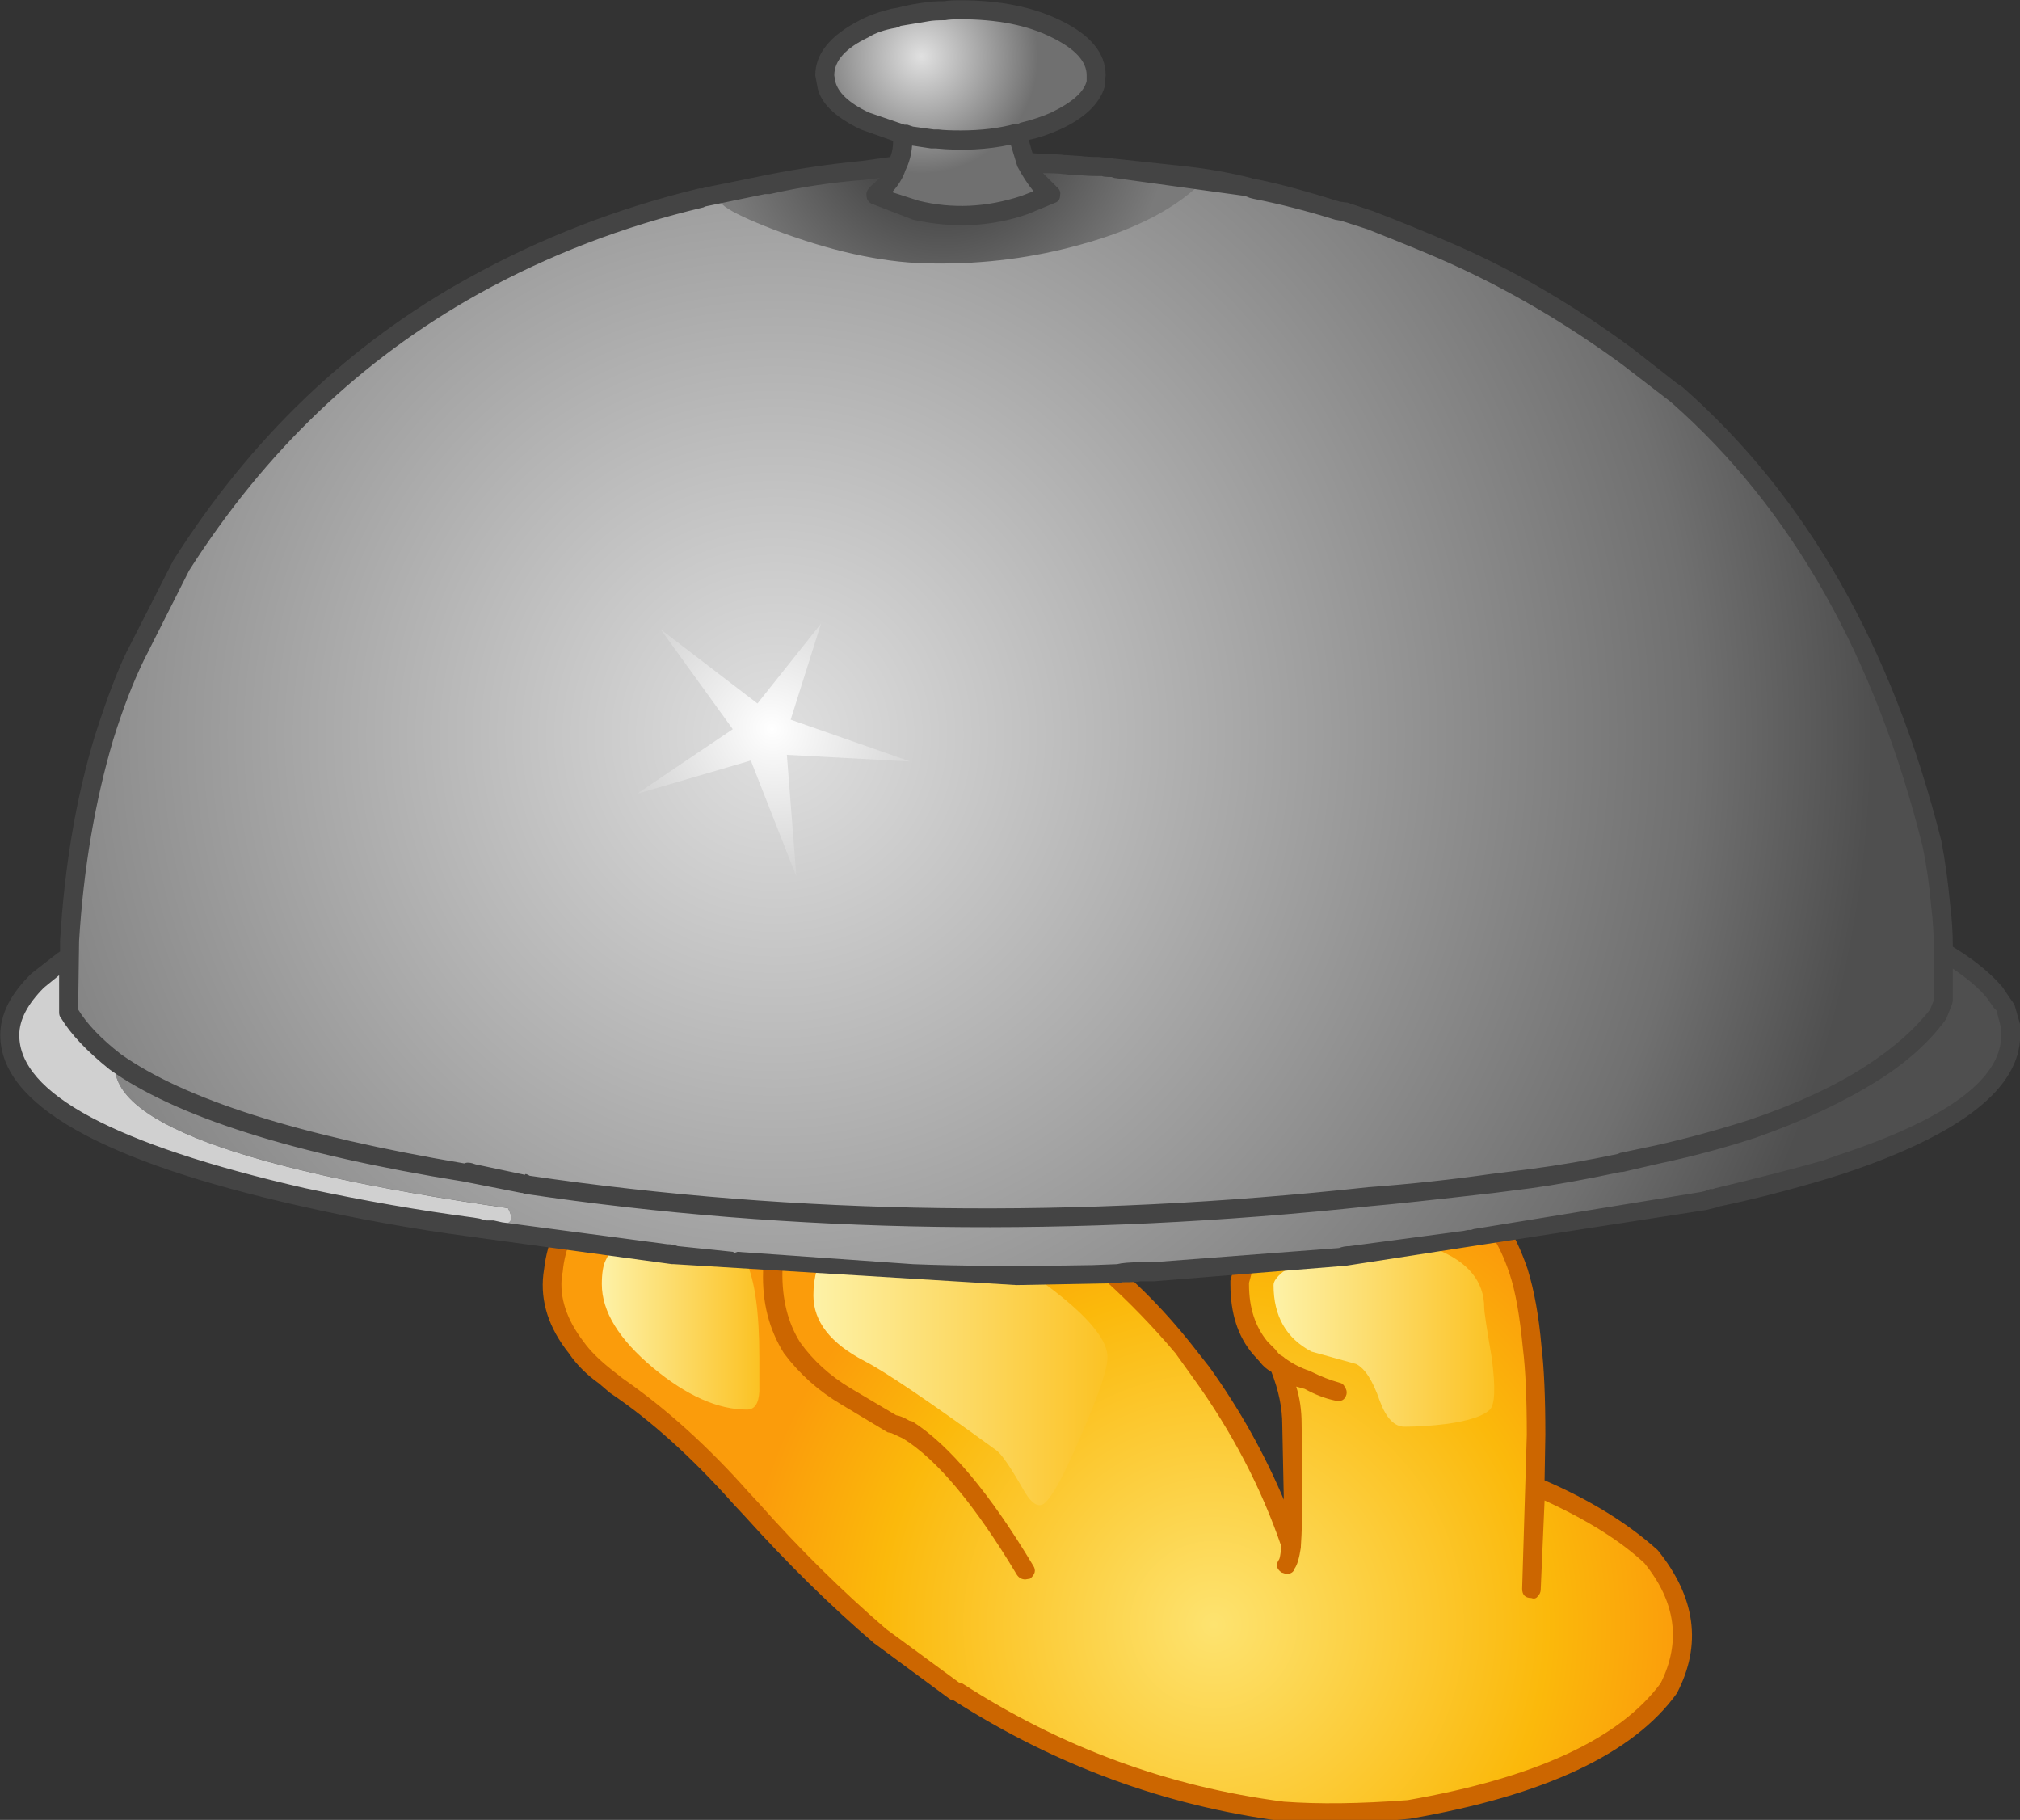 <?xml version="1.0" encoding="iso-8859-1"?>
<!-- Generator: Adobe Illustrator 18.1.1, SVG Export Plug-In . SVG Version: 6.00 Build 0)  -->
<svg version="1.1" xmlns="http://www.w3.org/2000/svg" xmlns:xlink="http://www.w3.org/1999/xlink" x="0px" y="0px"
	 viewBox="0 0 127.514 114.857" style="enable-background:new 0 0 127.514 114.857;" xml:space="preserve">
<rect x="0" y="0" width="127.514" height="114.857" fill="#333333" stroke="none"/>
<g id="Layer_5">
	<g transform="matrix( 1, 0, 0, 1, 810.35,306.75) ">
		<g transform="matrix( 1.198, 0, 0, 1.199, -385.75,-421.65) ">
			<g>
				<g id="Symbol_5_0_Layer0_0_MEMBER_0_FILL">
					
						<radialGradient id="SVGID_1_" cx="-872.615" cy="-29.991" r="20.675" gradientTransform="matrix(1.198 0 0 1.199 754.918 217.305)" gradientUnits="userSpaceOnUse">
						<stop  offset="0" style="stop-color:#FDE370"/>
						<stop  offset="0.71" style="stop-color:#FBB90B"/>
						<stop  offset="1" style="stop-color:#FB9C0B"/>
					</radialGradient>
					<path style="fill:url(#SVGID_1_);" d="M-274.269,162.674c-0.6-1.834-1.433-3.085-2.5-3.752l-10.048,0.8
						c-1.033,0.7-1.7,1.684-2,2.951l-0.1,0.5v0.2c0,1.367,0.35,2.468,1.05,3.302l0.4,0.45c0.167,0.233,0.35,0.383,0.55,0.45
						c0.467,0.934,0.717,1.968,0.75,3.102l-0.05,6.453c-1.1-3.168-2.683-6.22-4.749-9.154l-1-1.301
						c-1.067-1.301-2.333-2.635-3.799-4.002c-0.833-0.8-1.816-1.601-2.95-2.401l-0.65-0.45l-9.199-0.65h-0.3l-13.048-1.701
						l-0.65,0.45l-0.85,0.9c-1,1.234-1.55,2.518-1.65,3.852l-0.05,0.2c-0.133,1.234,0.283,2.501,1.25,3.802
						c0.4,0.534,0.917,1.051,1.55,1.551l0.5,0.4c2.266,1.534,4.483,3.518,6.649,5.953l0.55,0.6c2.266,2.535,4.516,4.752,6.749,6.653
						l3.999,2.901h0.05c5.333,3.435,11.032,5.553,17.097,6.353c2.033,0.133,4.249,0.1,6.649-0.1
						c6.899-1.201,11.465-3.318,13.698-6.353c1.233-2.401,0.933-4.719-0.9-6.953c-1.533-1.367-3.566-2.601-6.099-3.702l0.05-2.701
						c0-1.868-0.067-3.402-0.2-4.602C-273.686,165.109-273.936,163.775-274.269,162.674z"/>
				</g>
			</g>
		</g>
		<g transform="matrix( 0.977, 0, 0, 0.977, -421.3,-575) ">
			<g>
				<g id="Symbol_5_0_Layer0_0_MEMBER_1_FILL">
					<path style="fill:#CC6600;" d="M-346.854,353.482c0.233-0.3,0.483-0.717,0.75-1.251c0.233-0.367,0.15-0.634-0.25-0.8
						c-0.3-0.233-0.567-0.15-0.8,0.25l-0.75,1.151c-0.533,0.8-0.867,1.868-1,3.202v0.65c-0.067,2.001,0.383,3.768,1.35,5.303
						c1,1.334,2.233,2.435,3.699,3.302l3,1.801l0.25,0.05l0.75,0.35c2.2,1.367,4.649,4.302,7.349,8.804
						c0.133,0.2,0.317,0.3,0.55,0.3l0.3-0.05c0.333-0.267,0.4-0.55,0.2-0.85c-2.8-4.669-5.399-7.77-7.799-9.305l-0.2-0.05
						c-0.333-0.2-0.617-0.317-0.85-0.35l-2.95-1.751c-1.333-0.8-2.416-1.784-3.25-2.951c-0.8-1.267-1.183-2.801-1.15-4.602v-0.6
						C-347.587,355.083-347.321,354.216-346.854,353.482 M-299.511,356.534c-0.833-2.434-1.933-4.085-3.299-4.952
						c-0.367-0.2-0.65-0.133-0.85,0.2c-0.233,0.367-0.183,0.65,0.15,0.85c1.233,0.8,2.183,2.218,2.85,4.252
						c0.367,1.101,0.65,2.701,0.85,4.802c0.167,1.334,0.25,3.185,0.25,5.553l-0.3,9.955c0,0.4,0.2,0.6,0.6,0.6
						c0.167,0.067,0.3,0.033,0.4-0.1c0.133-0.133,0.2-0.284,0.2-0.45l0.25-5.753c2.766,1.267,4.916,2.618,6.449,4.052
						c2.033,2.501,2.383,5.086,1.05,7.754c-2.666,3.602-8.115,6.12-16.348,7.554c-3.066,0.233-5.732,0.267-7.999,0.1
						c-7.466-0.967-14.398-3.518-20.797-7.654l-0.2-0.05l-4.699-3.452c-2.866-2.468-5.616-5.186-8.249-8.154l-0.65-0.7
						c-2.6-2.935-5.316-5.386-8.149-7.354l-0.7-0.55c-0.8-0.634-1.4-1.234-1.8-1.801c-1.1-1.434-1.566-2.851-1.4-4.252l0.05-0.25
						c0.133-1.501,0.75-2.951,1.85-4.352l1-1.051l0.75-0.45c0.3-0.233,0.35-0.534,0.15-0.9c-0.233-0.3-0.5-0.35-0.8-0.15l-0.9,0.6
						l-1.1,1.151c-1.233,1.567-1.95,3.218-2.15,4.952l-0.05,0.35c-0.2,1.767,0.35,3.468,1.65,5.102c0.5,0.734,1.15,1.384,1.95,1.951
						l0.7,0.6c2.633,1.768,5.299,4.169,7.999,7.204l0.7,0.75c2.766,3.068,5.549,5.803,8.349,8.204l4.949,3.652l0.2,0.05
						c6.566,4.202,13.631,6.803,21.197,7.804l3.15,0.1c1.8,0,3.516-0.083,5.149-0.25c8.699-1.501,14.448-4.202,17.247-8.104
						c1.633-3.135,1.216-6.22-1.25-9.255c-1.933-1.734-4.366-3.235-7.299-4.502l0.05-2.951c0-2.434-0.083-4.335-0.25-5.703
						C-298.778,359.602-299.078,357.935-299.511,356.534 M-315.809,352.582c-1.433,0.934-2.333,2.251-2.7,3.952l-0.2,0.75v0.25
						c0,1.868,0.483,3.368,1.45,4.502l0.45,0.5c0.2,0.267,0.45,0.484,0.75,0.65c0.467,1.201,0.7,2.334,0.7,3.402l0.1,4.852
						c-1.266-3.001-2.866-5.853-4.799-8.554l-1.3-1.651c-1.5-1.868-3.1-3.518-4.799-4.952c-1.2-1.167-2.416-2.184-3.649-3.051
						l-0.75-0.55c-0.367-0.2-0.65-0.15-0.85,0.15c-0.3,0.367-0.267,0.65,0.1,0.85l0.8,0.6c1.2,0.834,2.4,1.801,3.599,2.901
						c1.666,1.501,3.216,3.102,4.649,4.802l1.15,1.601c2.5,3.468,4.399,7.103,5.699,10.905c-0.067,0.5-0.117,0.767-0.15,0.8
						c-0.233,0.333-0.183,0.617,0.15,0.85l0.3,0.1c0.3,0,0.483-0.117,0.55-0.35c0.167-0.234,0.3-0.684,0.4-1.351v-0.05
						c0.067-0.934,0.1-2.268,0.1-4.002l-0.05-3.952c0-0.867-0.117-1.667-0.35-2.401l0.55,0.15c0.667,0.367,1.316,0.617,1.95,0.75
						c0.4,0.1,0.65-0.033,0.75-0.4c0.033-0.167,0-0.317-0.1-0.45c-0.067-0.167-0.183-0.267-0.35-0.3c-0.6-0.167-1.2-0.4-1.8-0.7
						l-0.1-0.05c-0.6-0.2-1.15-0.484-1.65-0.85l-0.05-0.05l-0.15-0.1c-0.1-0.033-0.233-0.167-0.4-0.4l-0.5-0.5
						c-0.8-0.967-1.2-2.201-1.2-3.702v-0.1l0.15-0.55c0.367-1.467,1.1-2.551,2.2-3.252c0.367-0.267,0.433-0.55,0.2-0.85
						c-0.1-0.167-0.25-0.25-0.45-0.25C-315.576,352.465-315.709,352.482-315.809,352.582z"/>
				</g>
			</g>
		</g>
		<g transform="matrix( 1.198, 0, 0, 1.199, -385.75,-421.65) ">
			<g>
				<g id="Symbol_5_0_Layer0_0_MEMBER_2_FILL">
					
						<linearGradient id="SVGID_2_" gradientUnits="userSpaceOnUse" x1="-612.527" y1="46.557" x2="-597.027" y2="46.557" gradientTransform="matrix(1.198 0 0 -1.199 422.169 223.809)">
						<stop  offset="0" style="stop-color:#FDF2A8"/>
						<stop  offset="1" style="stop-color:#FBB90B"/>
					</linearGradient>
					<path style="fill:url(#SVGID_2_);" d="M-296.065,167.276c0-0.834-0.833-1.918-2.5-3.252c-1.7-1.367-3.3-2.218-4.799-2.551
						l-4.749-0.6l-1.6,0.05c-0.2,0.033-0.4,0.15-0.6,0.35c-0.2,0.067-0.383,0.217-0.55,0.45c-0.467,0.534-0.7,1.301-0.7,2.301
						c0,1.367,0.9,2.518,2.7,3.452c1.1,0.567,3.416,2.134,6.949,4.702c0.267,0.2,0.717,0.85,1.35,1.951
						c0.433,0.8,0.816,1.084,1.15,0.85c0.433-0.333,1.1-1.567,2-3.702C-296.515,169.211-296.065,167.877-296.065,167.276z"/>
				</g>
			</g>
		</g>
		<g transform="matrix( 1.198, 0, 0, 1.199, -385.75,-421.65) ">
			<g>
				<g id="Symbol_5_0_Layer0_0_MEMBER_3_FILL">
					
						<linearGradient id="SVGID_3_" gradientUnits="userSpaceOnUse" x1="-621.824" y1="48.967" x2="-613.549" y2="48.967" gradientTransform="matrix(1.198 0 0 -1.199 422.169 223.809)">
						<stop  offset="0" style="stop-color:#FDF2A8"/>
						<stop  offset="1" style="stop-color:#FBB90B"/>
					</linearGradient>
					<path style="fill:url(#SVGID_3_);" d="M-315.113,162.224c-0.633-1.401-1.95-2.101-3.949-2.101c-0.967,0-1.733,0.2-2.3,0.6
						l-0.05,0.05c-0.433,0.3-0.783,0.734-1.05,1.301l-0.05,0.1c-0.133,0.267-0.2,0.684-0.2,1.251c0,1.434,0.9,2.901,2.7,4.402
						c1.766,1.467,3.416,2.201,4.949,2.201c0.4,0,0.617-0.317,0.65-0.95v-1.801C-314.413,164.909-314.646,163.225-315.113,162.224z"
						/>
				</g>
			</g>
		</g>
		<g transform="matrix( 1.198, 0, 0, 1.199, -385.75,-421.65) ">
			<g>
				<g id="Symbol_5_0_Layer0_0_MEMBER_4_FILL">
					
						<linearGradient id="SVGID_4_" gradientUnits="userSpaceOnUse" x1="-592.297" y1="48.279" x2="-580.668" y2="48.279" gradientTransform="matrix(1.198 0 0 -1.199 422.169 223.809)">
						<stop  offset="0" style="stop-color:#FDF2A8"/>
						<stop  offset="1" style="stop-color:#FBB90B"/>
					</linearGradient>
					<path style="fill:url(#SVGID_4_);" d="M-284.917,161.223l-1.15,1.051c-0.1,0.1-0.35,0.267-0.75,0.5
						c-0.333,0.267-0.5,0.5-0.5,0.7c0,1.634,0.667,2.801,2,3.502l2.35,0.65c0.467,0.233,0.883,0.884,1.25,1.951
						c0.333,0.9,0.767,1.351,1.3,1.351c0.7,0,1.45-0.05,2.25-0.15c1.166-0.167,1.916-0.417,2.25-0.75
						c0.267-0.267,0.3-1.167,0.1-2.701c-0.267-1.567-0.4-2.451-0.4-2.651c0-1.401-0.85-2.435-2.55-3.102
						c-1.2-0.467-2.516-0.7-3.949-0.7l-1.6,0.05L-284.917,161.223z"/>
				</g>
			</g>
		</g>
		<g transform="matrix( 1.198, 0, 0, 1.199, -385.75,-421.65) ">
			<g>
				<g id="Symbol_5_0_Layer0_0_MEMBER_5_FILL">
					
						<radialGradient id="SVGID_5_" cx="-872.615" cy="-29.991" r="48.85" gradientTransform="matrix(1.198 0 0 1.199 731.822 170.483)" gradientUnits="userSpaceOnUse">
						<stop  offset="0.004" style="stop-color:#E0E0E0"/>
						<stop  offset="0.828" style="stop-color:#707070"/>
						<stop  offset="0.988" style="stop-color:#4F4F4F"/>
					</radialGradient>
					<path style="fill:url(#SVGID_5_);" d="M-274.369,110.949c-0.767-0.434-1.95-1.017-3.549-1.751
						c-0.933-0.434-2.366-1.017-4.299-1.751l-1.4-0.45l-0.3-0.05c-1.6-0.5-3.05-0.884-4.349-1.151l-0.4-0.1
						c-1.033-0.233-2.116-0.434-3.25-0.6l-4.599-0.5c-0.433,0-0.75-0.017-0.95-0.05l-2.9-0.15c0.3,0.7,0.733,1.251,1.3,1.651
						l-1.4,0.6c-1.833,0.634-3.733,0.717-5.699,0.25c-0.867-0.3-1.566-0.567-2.1-0.8c0.533-0.434,0.9-0.934,1.1-1.501l-1.75,0.2
						c-1.733,0.167-3.416,0.417-5.049,0.75l-3.4,0.7h-0.05c-4.366,1.034-8.382,2.585-12.048,4.652l-0.1,0.05
						c-6.166,3.435-11.265,8.321-15.298,14.657l-2.45,4.802c-0.567,1.201-1.1,2.618-1.6,4.252c-0.967,3.235-1.583,6.803-1.85,10.705
						l-0.05,3.752c0.567,0.867,1.383,1.717,2.45,2.551c-0.433,3.135,6.466,5.719,20.697,7.754c0.133,0.233,0.183,0.417,0.15,0.55
						v0.1c-0.067,0.1-0.183,0.183-0.35,0.25c-0.433,0.167-0.483,0.267-0.15,0.3l12.148,1.601h0.3l9.249,0.65
						c2.766,0.1,5.916,0.117,9.449,0.05l1.35-0.05l0.35-0.05c0.367,0,0.65-0.017,0.85-0.05h0.5l10.048-0.8l-0.05-0.05h0.5
						l18.697-2.901l0.7-0.2c1.9-0.4,3.799-0.884,5.699-1.451l0.75-0.25c5.999-2.001,8.999-4.269,8.999-6.803v-0.45l-0.3-1l-0.2-0.3
						l-0.05-0.05h0.05l-0.35-0.45c-0.6-0.734-1.5-1.434-2.7-2.101c0-0.834-0.05-1.684-0.15-2.551c-0.1-1.101-0.25-2.151-0.45-3.152
						c-2.533-10.105-7.016-17.975-13.448-23.612l-2.6-2.051C-270.703,113.133-272.602,111.916-274.369,110.949z"/>
				</g>
			</g>
		</g>
		<g transform="matrix( 1.198, 0, 0, 1.199, -385.75,-421.65) ">
			<g>
				<g id="Symbol_5_0_Layer0_0_MEMBER_6_FILL">
					<path style="fill:#D0D0D0;" d="M-352.407,147.417c-1,0.967-1.5,1.934-1.5,2.901c0,3.335,5.149,6.17,15.448,8.504
						c2.8,0.634,5.782,1.167,8.949,1.601l1.4,0.2c-0.239-0.044-0.156-0.144,0.25-0.3c0.167-0.067,0.283-0.15,0.35-0.25v-0.1
						c0.033-0.133-0.017-0.317-0.15-0.55c-14.231-2.034-21.13-4.619-20.697-7.754c-1.066-0.834-1.883-1.684-2.45-2.551v-2.901
						l-0.3,0.15L-352.407,147.417z"/>
				</g>
			</g>
		</g>
		<g transform="matrix( 1.198, 0, 0, 1.199, -385.75,-421.65) ">
			<g>
				<g id="Symbol_5_0_Layer0_0_MEMBER_7_FILL">
					
						<radialGradient id="SVGID_6_" cx="-905.251" cy="217.55" r="15.748" gradientTransform="matrix(1.083 0.512 -0.485 1.029 772.156 373.817)" gradientUnits="userSpaceOnUse">
						<stop  offset="0" style="stop-color:#FFFFFF"/>
						<stop  offset="1" style="stop-color:#999999"/>
					</radialGradient>
					<path style="fill:url(#SVGID_6_);" d="M-311.163,128.658l-3.349,4.202l-5.099-3.902l3.799,5.253l-5.049,3.402l5.999-1.751
						l2.4,6.103l-0.5-6.403l6.499,0.35l-6.299-2.201L-311.163,128.658z"/>
				</g>
			</g>
		</g>
		<g transform="matrix( 1.198, 0, 0, 1.199, -385.75,-421.65) ">
			<g>
				<g id="Symbol_5_0_Layer0_0_MEMBER_8_FILL">
					
						<radialGradient id="SVGID_7_" cx="-872.615" cy="-29.991" r="10.012" gradientTransform="matrix(1.198 0 0 1.199 740.67 137.867)" gradientUnits="userSpaceOnUse">
						<stop  offset="0" style="stop-color:#363636"/>
						<stop  offset="0.251" style="stop-color:#3E3E3E"/>
						<stop  offset="1" style="stop-color:#7A7A7A"/>
					</radialGradient>
					<path style="fill:url(#SVGID_7_);" d="M-290.916,105.246c-2.633-0.133-5.283-0.267-7.949-0.4
						c-5.366-0.233-8.132-0.317-8.299-0.25c-4.733,0.367-7.782,0.867-9.149,1.501c-0.7,0.3,0.35,0.967,3.15,2.001
						c2.933,1.067,5.583,1.601,7.949,1.601c2.666,0.033,5.249-0.3,7.749-1C-294.532,107.897-292.349,106.747-290.916,105.246z"/>
				</g>
			</g>
		</g>
		<g transform="matrix( 1.198, 0, 0, 1.199, -385.75,-421.65) ">
			<g>
				<g id="Symbol_5_0_Layer0_0_MEMBER_9_FILL">
					
						<radialGradient id="SVGID_8_" cx="-872.615" cy="-29.991" r="5.213" gradientTransform="matrix(1.198 0 0 1.199 739.52 134.765)" gradientUnits="userSpaceOnUse">
						<stop  offset="0.004" style="stop-color:#E0E0E0"/>
						<stop  offset="0.984" style="stop-color:#707070"/>
					</radialGradient>
					<path style="fill:url(#SVGID_8_);" d="M-296.665,99.794c0-0.934-0.717-1.751-2.15-2.451c-1.4-0.667-3.066-1-4.999-1
						c-0.367,0-0.65,0.017-0.85,0.05c-0.367,0-0.65,0.017-0.85,0.05l-1.8,0.35c-0.733,0.2-1.25,0.384-1.55,0.55
						c-1.4,0.7-2.1,1.517-2.1,2.451l0.1,0.45c0.133,0.734,0.8,1.384,2,1.951l2.05,0.7c0,0.634-0.117,1.201-0.35,1.701
						c-0.2,0.567-0.567,1.067-1.1,1.501c0.533,0.233,1.233,0.5,2.1,0.8c1.933,0.467,3.833,0.384,5.699-0.25l1.4-0.6
						c-0.567-0.4-1-0.95-1.3-1.651l-0.15-0.3l-0.3-1.251l0.25-0.05c0.567-0.133,1.15-0.333,1.75-0.6c1.2-0.534,1.9-1.184,2.1-1.951
						L-296.665,99.794z"/>
				</g>
			</g>
		</g>
		<g transform="matrix( 1.198, 0, 0, 1.199, -385.75,-421.65) ">
			<g>
				<g id="Symbol_5_0_Layer0_0_MEMBER_10_FILL">
					<path style="fill:#444444;" d="M-296.215,100.394l0.05-0.6c0-1.167-0.8-2.134-2.4-2.901c-1.433-0.7-3.183-1.05-5.249-1.05
						c-0.4,0-0.683,0.017-0.85,0.05c-0.4,0-0.7,0.017-0.9,0.05c-0.567,0.067-1.1,0.167-1.6,0.3l-0.3,0.05
						c-0.667,0.167-1.216,0.367-1.65,0.6c-1.566,0.8-2.35,1.768-2.35,2.901l0.1,0.55c0.133,0.867,0.9,1.634,2.3,2.301l1.7,0.6
						c0,0.334-0.05,0.617-0.15,0.85l-1.45,0.2c-1.733,0.167-3.433,0.417-5.099,0.75l-1.95,0.4c-0.867,0.167-1.333,0.267-1.4,0.3
						h-0.15c-4.299,1.034-8.349,2.601-12.148,4.702c-6.299,3.468-11.498,8.437-15.598,14.907l-2.45,4.802
						c-0.5,1.034-1.05,2.485-1.65,4.352c-1,3.268-1.616,6.887-1.85,10.855v0.55l-0.15,0.1l-1.35,1.051
						c-1.1,1.067-1.65,2.151-1.65,3.252c0,3.635,5.283,6.637,15.848,9.004c2.933,0.667,5.899,1.201,8.899,1.601l10.648,1.451h0.1
						l18.047,1.101l5.349-0.1l0.25-0.05h0.05c0.433,0,0.733-0.017,0.9-0.05h0.7l9.898-0.8h0.1l19.097-2.951l0.6-0.15l0.15-0.05
						c1.766-0.367,3.649-0.85,5.649-1.451l0.8-0.25c6.232-2.068,9.349-4.502,9.349-7.304v-0.55l-0.3-1.051l-0.65-0.95
						c-0.633-0.734-1.5-1.434-2.6-2.101c0-0.767-0.05-1.534-0.15-2.301c-0.1-1.101-0.25-2.184-0.45-3.252
						c-2.566-10.205-7.116-18.176-13.648-23.912l-0.3-0.2l-2.3-1.801c-3.066-2.268-6.166-4.085-9.299-5.453
						c-1.533-0.667-3-1.267-4.399-1.801l-1.35-0.45l-0.4-0.05c-1.7-0.534-3.116-0.917-4.249-1.151l-0.3-0.05l-0.15-0.05
						c-1.066-0.267-2.183-0.467-3.349-0.6l-4.649-0.5c-0.4,0-0.717-0.017-0.95-0.05l-0.75-0.05h-0.1c-0.2-0.033-0.533-0.05-1-0.05
						l-0.7-0.05l-0.2-0.7c0.5-0.1,1.05-0.283,1.65-0.55C-297.265,102.045-296.482,101.294-296.215,100.394 M-299.015,97.793
						c1.233,0.6,1.85,1.267,1.85,2.001v0.3c-0.133,0.567-0.75,1.117-1.85,1.651c-0.433,0.2-0.983,0.384-1.65,0.55l-0.1,0.05h-0.15
						c-0.833,0.233-1.8,0.35-2.9,0.35c-0.533,0-0.917-0.017-1.15-0.05h-0.25l-1.1-0.15l-0.3-0.1h-0.15l-1.9-0.65
						c-1.033-0.5-1.616-1.051-1.75-1.651l-0.05-0.3c0-0.767,0.6-1.434,1.8-2.001c0.367-0.233,0.85-0.4,1.45-0.5l0.15-0.05l0.1-0.05
						l1.5-0.25c0.167-0.033,0.45-0.05,0.85-0.05c0.167-0.033,0.433-0.05,0.8-0.05C-301.881,96.842-300.281,97.159-299.015,97.793
						 M-298.315,104.996c0.2,0.033,0.467,0.05,0.8,0.05c0.233,0.033,0.567,0.05,1,0.05h0.15c0.067,0.033,0.233,0.05,0.5,0.05
						l0.15,0.05l6.899,0.95l0.25,0.1l0.2,0.05c1.366,0.267,2.8,0.634,4.299,1.101l0.3,0.05l1.4,0.45
						c2.1,0.834,3.516,1.417,4.249,1.751c3.133,1.401,6.182,3.185,9.149,5.353l2.6,2.001c6.332,5.569,10.748,13.357,13.248,23.361
						c0.2,0.934,0.35,1.968,0.45,3.102c0.1,0.8,0.15,1.617,0.15,2.451v2.551l-0.2,0.5c-0.8,1.034-1.916,2.018-3.35,2.951
						c-1.633,1.067-3.683,2.018-6.149,2.851c-1.666,0.534-3.316,0.984-4.949,1.351l-1.9,0.4l-0.1,0.05
						c-1.566,0.333-3.116,0.6-4.649,0.8l-2,0.25c-2.1,0.3-4.266,0.534-6.499,0.7c-15.364,1.667-30.095,1.467-44.193-0.6
						c-0.167-0.1-0.25-0.117-0.25-0.05l-2.6-0.55c-0.267-0.1-0.467-0.117-0.6-0.05c-8.732-1.467-14.764-3.385-18.097-5.753
						c-1.033-0.8-1.783-1.584-2.25-2.351l0.05-3.602c0.233-3.802,0.833-7.337,1.8-10.605c0.5-1.601,1.033-2.985,1.6-4.152l2.4-4.752
						c3.999-6.27,9.082-11.122,15.248-14.557c3.666-2.034,7.616-3.552,11.848-4.552l0.1-0.05l3.15-0.65h0.25
						c1.6-0.367,3.266-0.617,4.999-0.75l0.8-0.1l-0.55,0.5c-0.133,0.167-0.183,0.317-0.15,0.45c0,0.167,0.083,0.3,0.25,0.4l2.2,0.85
						c2.133,0.467,4.149,0.367,6.049-0.3l1.45-0.6c0.167-0.067,0.25-0.2,0.25-0.4c0.033-0.167-0.033-0.317-0.2-0.45l-0.7-0.7h0.1
						c0.433,0,0.767,0.017,1,0.05H-298.315 M-276.768,160.523l-0.15,0.05h-0.15l-0.25,0.05l-5.999,0.8c-0.2,0-0.383,0.033-0.55,0.1
						l-9.848,0.75h-0.65c-0.533,0-0.933,0.033-1.2,0.1l-1.3,0.05c-3.833,0.067-6.982,0.05-9.449-0.05l-9.249-0.65l-0.15,0.05
						l-0.1-0.05l-2.9-0.3c-0.167-0.067-0.35-0.1-0.55-0.1l-8.699-1.151l-0.45-0.1h-0.4l-0.35-0.1l-0.3-0.05
						c-2.8-0.367-5.766-0.884-8.899-1.551c-10.032-2.301-15.048-4.986-15.048-8.054c0-0.8,0.433-1.634,1.3-2.501l0.8-0.65v1.951
						c0,0.133,0.033,0.233,0.1,0.3c0.5,0.834,1.35,1.734,2.55,2.701c3.499,2.501,9.715,4.469,18.647,5.903l3.05,0.6h0.05l0.15,0.05
						c14.131,2.101,28.979,2.318,44.543,0.65c1.167-0.1,3.349-0.333,6.549-0.7l1.95-0.25c1.233-0.167,2.8-0.45,4.699-0.85h0.1
						l1.95-0.45c1.733-0.367,3.416-0.817,5.049-1.351c2.466-0.867,4.583-1.851,6.349-2.951c1.566-0.967,2.8-2.068,3.699-3.302
						l0.3-0.75l0.05-0.2v-1.701c0.833,0.567,1.433,1.084,1.8,1.551l0.35,0.5l0.15,0.15l0.25,0.95v0.35
						c0,2.334-2.9,4.452-8.699,6.353l-0.7,0.25c-1.4,0.4-3.283,0.884-5.649,1.451l-0.15,0.05h-0.15l-0.25,0.1l-0.2,0.05
						L-276.768,160.523 M-299.965,105.896l-0.65,0.25c-1.833,0.6-3.633,0.684-5.399,0.25l-1.4-0.45
						c0.333-0.367,0.567-0.75,0.7-1.151c0.2-0.4,0.317-0.834,0.35-1.301l1,0.15h0.25c1.4,0.133,2.716,0.067,3.949-0.2l0.35,1.151
						C-300.548,105.096-300.265,105.53-299.965,105.896z"/>
				</g>
			</g>
		</g>
	</g>
</g>
<g id="Layer_1">
</g>
</svg>
